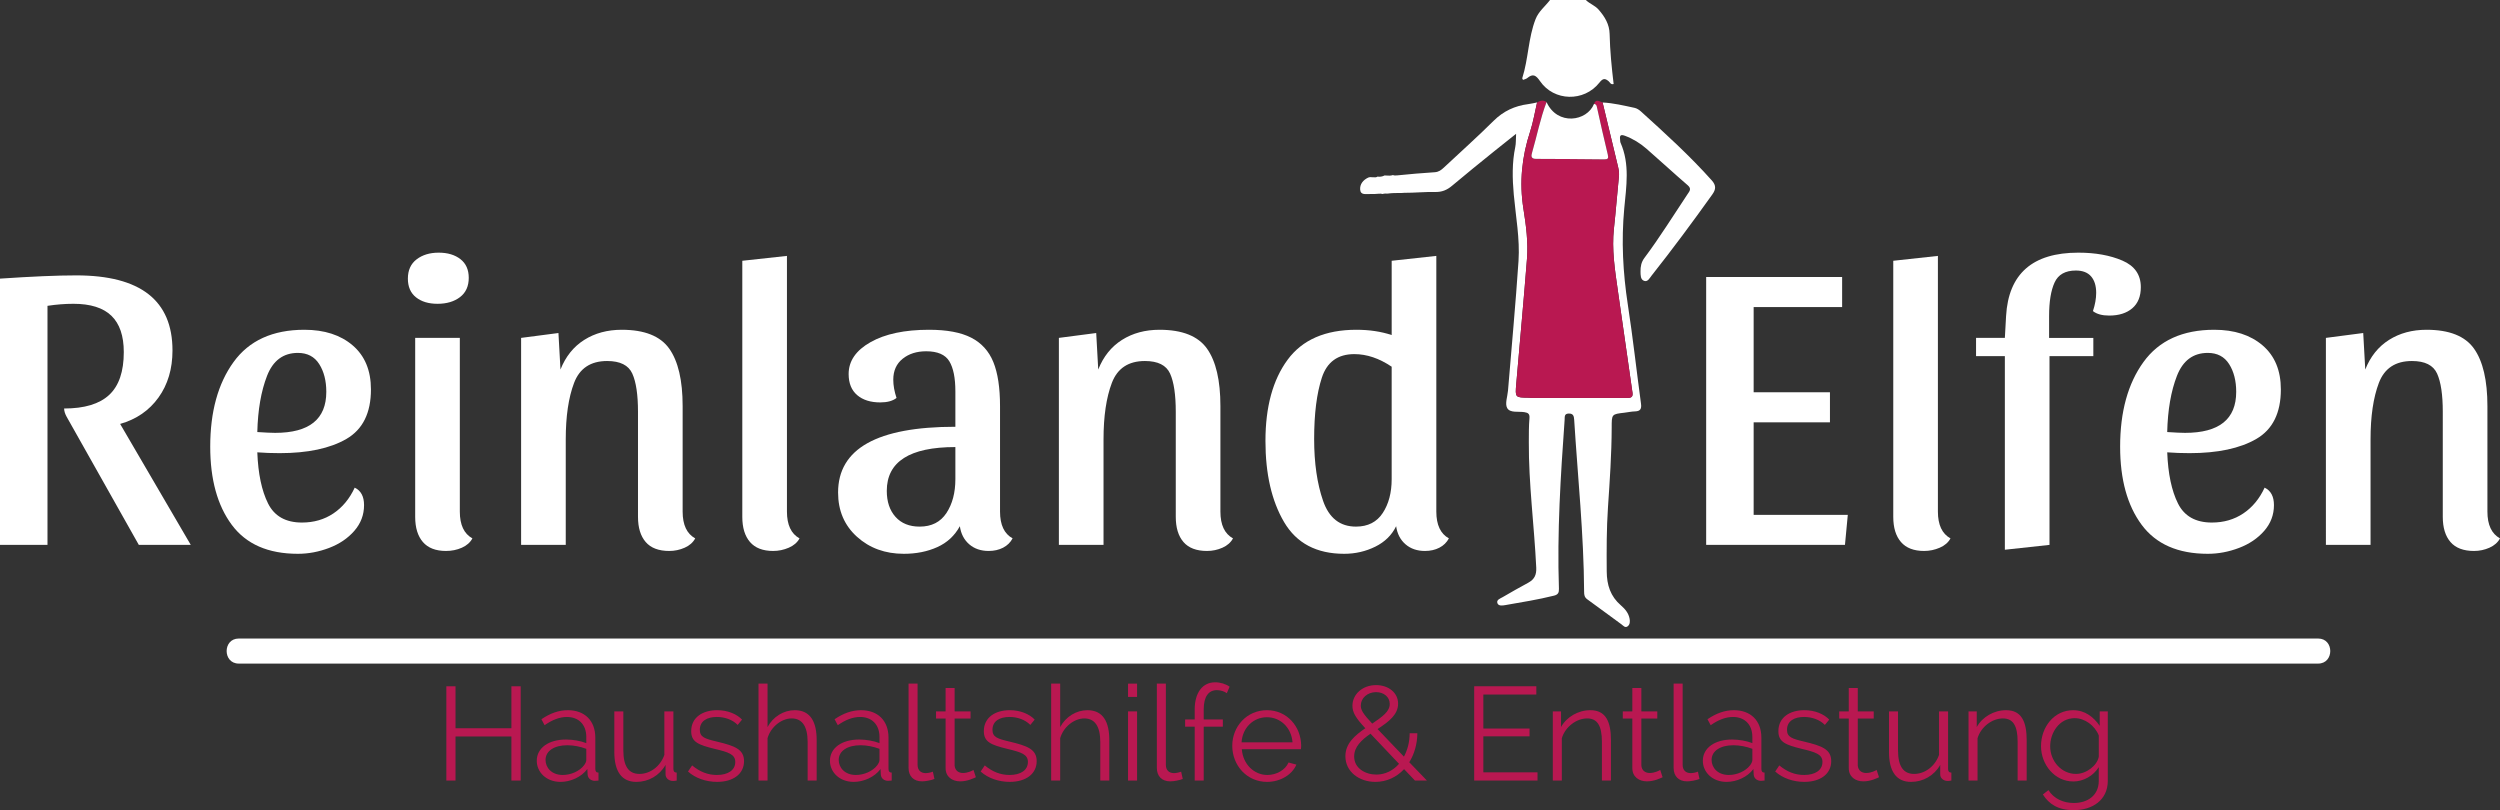 <?xml version="1.0" encoding="UTF-8"?>
<!-- Generator: Adobe Illustrator 16.0.0, SVG Export Plug-In . SVG Version: 6.00 Build 0)  -->
<svg xmlns="http://www.w3.org/2000/svg" xmlns:xlink="http://www.w3.org/1999/xlink" version="1.1" id="Ebene_1" x="0px" y="0px" width="498.944px" height="161.69px" viewBox="0 0 498.944 161.69" xml:space="preserve">
<rect x="0" y="0" width="498.944" height="161.69" fill="#333333" stroke="none"/>
<g>
	<path fill="#FFFFFF" d="M31.63,79.341c-1.863,2.592-4.415,4.347-7.654,5.265l14.094,24.138H27.702L13.284,83.148   c-0.324-0.594-0.486-1.134-0.486-1.62c4.05,0,7.047-0.903,8.991-2.713c1.944-1.809,2.916-4.658,2.916-8.545   c0-3.24-0.824-5.656-2.47-7.25c-1.648-1.592-4.171-2.389-7.574-2.389c-1.674,0-3.402,0.135-5.184,0.405v47.709H0V55.608   c6.371-0.432,11.448-0.648,15.228-0.648c12.798,0,19.197,4.996,19.197,14.985C34.425,73.618,33.494,76.749,31.63,79.341z"></path>
	<path fill="#FFFFFF" d="M72.656,100.807c0,1.943-0.648,3.658-1.944,5.144s-2.971,2.619-5.022,3.401   c-2.053,0.782-4.131,1.175-6.237,1.175c-5.941,0-10.341-1.931-13.203-5.792c-2.863-3.859-4.293-9.058-4.293-15.592   c0-6.966,1.551-12.596,4.657-16.889c3.104-4.293,7.816-6.439,14.135-6.439c3.995,0,7.209,1.04,9.639,3.118   c2.43,2.08,3.645,5.01,3.645,8.789c0,4.698-1.634,7.992-4.9,9.882c-3.268,1.891-7.709,2.835-13.325,2.835   c-1.566,0-3.051-0.054-4.455-0.162c0.162,4.267,0.877,7.668,2.146,10.206c1.269,2.539,3.523,3.807,6.764,3.807   c2.376,0,4.468-0.607,6.277-1.822c1.809-1.215,3.227-2.929,4.253-5.144C72.035,97.918,72.656,99.079,72.656,100.807z    M53.297,75.008c-1.188,3.052-1.837,6.792-1.944,11.219c1.62,0.108,2.808,0.162,3.564,0.162c6.804,0,10.206-2.727,10.206-8.182   c0-2.213-0.474-4.063-1.418-5.548c-0.945-1.485-2.363-2.228-4.252-2.228C56.538,70.432,54.484,71.958,53.297,75.008z"></path>
	<path fill="#FFFFFF" d="M91.893,51.721c1.106,0.864,1.66,2.105,1.66,3.726c0,1.675-0.581,2.957-1.741,3.848   c-1.162,0.891-2.66,1.336-4.496,1.336c-1.782,0-3.213-0.432-4.293-1.296c-1.081-0.863-1.62-2.106-1.62-3.726   c0-1.673,0.579-2.957,1.741-3.848c1.161-0.891,2.633-1.336,4.415-1.336S90.786,50.857,91.893,51.721z M91.771,102.103   c0,2.646,0.836,4.428,2.511,5.346c-0.433,0.81-1.134,1.431-2.106,1.863c-0.972,0.432-2.024,0.647-3.159,0.647   c-2.053,0-3.592-0.595-4.617-1.781c-1.026-1.188-1.539-2.862-1.539-5.022V67.435h8.91V102.103z"></path>
	<path fill="#FFFFFF" d="M104.001,67.435l7.452-0.972l0.405,7.29c1.025-2.592,2.605-4.563,4.739-5.913   c2.132-1.349,4.629-2.025,7.492-2.025c4.536,0,7.695,1.255,9.477,3.767c1.782,2.511,2.673,6.332,2.673,11.461v21.06   c0,2.646,0.836,4.428,2.511,5.346c-0.433,0.81-1.134,1.431-2.106,1.863c-0.972,0.432-1.999,0.647-3.078,0.647   c-2.106,0-3.673-0.595-4.698-1.781c-1.026-1.188-1.539-2.862-1.539-5.022V82.176c0-3.402-0.378-5.939-1.134-7.614   c-0.757-1.673-2.43-2.511-5.022-2.511c-3.294,0-5.495,1.458-6.602,4.374c-1.107,2.916-1.66,6.67-1.66,11.259v21.06h-8.91V67.435z"></path>
	<path fill="#FFFFFF" d="M157.057,51.072v51.03c0,2.646,0.836,4.428,2.511,5.346c-0.433,0.81-1.148,1.431-2.146,1.863   c-1,0.432-2.039,0.647-3.119,0.647c-2.053,0-3.592-0.595-4.617-1.781c-1.027-1.188-1.539-2.862-1.539-5.022V52.044L157.057,51.072z   "></path>
	<path fill="#FFFFFF" d="M187.067,109.189c-1.972,0.892-4.199,1.337-6.683,1.337c-3.726,0-6.845-1.134-9.355-3.402   c-2.511-2.268-3.767-5.21-3.767-8.829c0-8.748,7.803-13.122,23.409-13.122v-7.047c0-2.7-0.405-4.71-1.215-6.035   c-0.81-1.322-2.349-1.984-4.617-1.984c-1.891,0-3.456,0.5-4.698,1.499c-1.243,1-1.863,2.389-1.863,4.171   c0,1.134,0.215,2.349,0.648,3.645c-0.757,0.595-1.836,0.891-3.24,0.891c-1.943,0-3.482-0.486-4.617-1.458   c-1.134-0.972-1.701-2.376-1.701-4.212c0-2.592,1.458-4.711,4.374-6.358c2.916-1.646,6.804-2.471,11.664-2.471   c3.563,0,6.371,0.526,8.424,1.579c2.052,1.053,3.523,2.673,4.414,4.86c0.892,2.187,1.337,5.117,1.337,8.789v21.06   c0,2.646,0.836,4.428,2.511,5.346c-0.433,0.81-1.067,1.431-1.903,1.863c-0.838,0.432-1.796,0.647-2.875,0.647   c-1.567,0-2.863-0.445-3.888-1.336c-1.026-0.892-1.647-2.093-1.863-3.604C190.536,106.909,189.038,108.299,187.067,109.189z    M188.889,102.386c1.188-1.809,1.782-4.063,1.782-6.764v-6.398c-9.126,0-13.689,2.916-13.689,8.748c0,2.16,0.58,3.888,1.742,5.184   c1.16,1.296,2.767,1.944,4.819,1.944C185.919,105.1,187.701,104.195,188.889,102.386z"></path>
	<path fill="#FFFFFF" d="M211.327,67.435l7.452-0.972l0.404,7.29c1.025-2.592,2.605-4.563,4.739-5.913   c2.132-1.349,4.629-2.025,7.493-2.025c4.536,0,7.695,1.255,9.478,3.767c1.781,2.511,2.673,6.332,2.673,11.461v21.06   c0,2.646,0.836,4.428,2.511,5.346c-0.433,0.81-1.134,1.431-2.106,1.863c-0.972,0.432-1.998,0.647-3.077,0.647   c-2.106,0-3.673-0.595-4.698-1.781c-1.027-1.188-1.539-2.862-1.539-5.022V82.176c0-3.402-0.379-5.939-1.134-7.614   c-0.757-1.673-2.43-2.511-5.022-2.511c-3.294,0-5.495,1.458-6.602,4.374c-1.107,2.916-1.66,6.67-1.66,11.259v21.06h-8.91V67.435z"></path>
	<path fill="#FFFFFF" d="M289.167,107.448c-0.432,0.81-1.066,1.431-1.902,1.863c-0.838,0.432-1.797,0.647-2.877,0.647   c-1.566,0-2.861-0.445-3.887-1.336c-1.027-0.892-1.648-2.093-1.863-3.604c-0.865,1.781-2.256,3.146-4.172,4.09   c-1.918,0.944-3.982,1.418-6.195,1.418c-5.51,0-9.506-2.106-11.988-6.318c-2.484-4.212-3.727-9.611-3.727-16.2   c0-6.804,1.471-12.203,4.414-16.2c2.943-3.996,7.52-5.994,13.73-5.994c2.592,0,4.939,0.352,7.047,1.053V52.044l8.91-0.972v51.03   C286.657,104.749,287.493,106.53,289.167,107.448z M270.293,70.674c-3.293,0-5.455,1.567-6.479,4.698   c-1.027,3.133-1.539,7.209-1.539,12.231c0,4.807,0.594,8.924,1.781,12.353c1.188,3.43,3.375,5.144,6.561,5.144   c2.377,0,4.158-0.904,5.346-2.714c1.188-1.809,1.783-4.063,1.783-6.764V73.186C275.262,71.512,272.778,70.674,270.293,70.674z"></path>
</g>
<g>
	<path fill-rule="evenodd" clip-rule="evenodd" fill="#FFFFFF" d="M316.493,0c0.755,0.753,1.814,1.078,2.538,1.904   c1.241,1.417,2.173,2.93,2.215,4.886c0.07,3.343,0.408,6.669,0.8,9.979c-0.596,0.168-0.722-0.316-0.965-0.528   c-0.77-0.667-1.187-0.62-1.886,0.263c-3.065,3.871-9.061,3.737-11.835-0.305c-0.826-1.201-1.41-1.563-2.563-0.613   c-0.225,0.186-0.553,0.244-0.836,0.361c-0.072-0.158-0.175-0.272-0.151-0.346c1.228-3.847,1.181-7.98,2.653-11.774   c0.605-1.561,1.923-2.555,2.889-3.827C311.732,0,314.113,0,316.493,0z"></path>
	<path fill-rule="evenodd" clip-rule="evenodd" fill="#FFFFFF" d="M341.633,36.003c-4.398-4.922-9.266-9.355-14.152-13.77   c-0.352-0.317-0.806-0.612-1.256-0.707c-2.11-0.447-4.213-0.963-6.381-1.072c1.029,4.294,2.055,8.59,3.095,12.883   c0.154,0.636,0.228,1.252,0.159,1.918c-0.352,3.439-0.609,6.889-0.99,10.325c-0.465,4.191,0.193,8.298,0.78,12.415   c0.968,6.788,1.926,13.578,2.917,20.363c0.124,0.85-0.251,1.059-0.965,1.059c-6.379,0.001-12.756,0.006-19.135,0.006   c-0.215,0-0.43-0.045-0.646-0.048c-2.651-0.034-2.683-0.034-2.459-2.656c0.71-8.344,1.496-16.684,2.148-25.033   c0.262-3.35-0.18-6.707-0.705-10.004c-0.845-5.289-0.32-10.383,1.34-15.439c0.617-1.881,0.93-3.862,1.381-5.797   c-0.582,0.112-1.158,0.256-1.745,0.331c-2.7,0.344-4.983,1.398-6.961,3.367c-3.207,3.193-6.594,6.203-9.896,9.301   c-0.52,0.488-1.025,0.877-1.806,0.928c-2.532,0.165-5.062,0.379-7.587,0.638c-0.328,0.034-0.586,0.014-0.795-0.067   c-0.207,0.067-0.424,0.113-0.65,0.113c-0.341,0-0.676-0.016-1.009-0.038c-0.29,0.159-0.638,0.254-1.047,0.254   c-0.119,0-0.231-0.011-0.34-0.025c-0.462,0.35-1.319-0.059-1.867,0.199c-1.017,0.479-1.689,1.321-1.602,2.405   c0.093,1.167,1.19,0.831,1.946,0.874c0.592,0.033,1.189-0.017,1.781-0.063c0.288-0.021,0.53-0.011,0.731,0.055   c0.196-0.057,0.411-0.09,0.647-0.09c0.1,0,0.195,0.007,0.287,0.018c0.953-0.13,1.888-0.136,2.847-0.128   c0.163-0.024,0.352-0.037,0.573-0.036c2.053,0.011,4.109-0.21,6.16-0.163c1.342,0.03,2.359-0.393,3.363-1.241   c2.761-2.333,5.584-4.592,8.391-6.871c1.358-1.103,2.736-2.183,4.396-3.505c-0.065,1.146-0.014,1.905-0.164,2.62   c-0.66,3.162-0.588,6.318-0.299,9.521c0.399,4.409,1.239,8.816,0.943,13.247c-0.578,8.63-1.387,17.244-2.098,25.865   c-0.098,1.184-0.645,2.624-0.162,3.484c0.572,1.021,2.234,0.632,3.427,0.817c0.775,0.12,1.094,0.356,1.017,1.237   c-0.137,1.56-0.117,3.134-0.126,4.702c-0.046,8.395,1.083,16.723,1.481,25.093c0.071,1.476-0.389,2.354-1.607,3.018   c-1.705,0.928-3.402,1.873-5.074,2.858c-0.475,0.279-1.307,0.529-1.074,1.207c0.217,0.629,1.04,0.488,1.605,0.39   c3.244-0.569,6.5-1.084,9.702-1.884c0.815-0.203,1.001-0.613,0.975-1.373c-0.382-11.261,0.335-22.485,1.136-33.708   c0.041-0.571-0.116-1.242,0.822-1.26c0.901-0.019,1.04,0.504,1.086,1.245c0.715,11.439,1.92,22.85,1.982,34.327   c0.004,0.61,0.059,1.097,0.651,1.518c2.288,1.624,4.512,3.34,6.794,4.973c0.335,0.239,0.738,0.8,1.256,0.392   c0.461-0.365,0.477-0.955,0.379-1.503c-0.203-1.126-0.924-1.97-1.734-2.667c-2.094-1.799-2.813-4.07-2.833-6.763   c-0.032-4.274-0.038-8.543,0.249-12.81c0.357-5.288,0.726-10.575,0.742-15.877c0.008-2.707-0.047-2.705,2.555-3.005   c0.697-0.08,1.393-0.241,2.091-0.259c1.075-0.029,1.345-0.503,1.204-1.539c-0.893-6.586-1.62-13.198-2.629-19.766   c-0.98-6.391-1.316-12.758-0.713-19.209c0.41-4.381,1.148-8.84-0.746-13.118c-0.084-0.188-0.055-0.426-0.086-0.64   c-0.12-0.854,0.163-1.032,0.984-0.727c1.595,0.594,3.014,1.474,4.279,2.574c2.768,2.406,5.455,4.905,8.235,7.294   c0.831,0.715,0.347,1.204-0.028,1.767c-2.846,4.264-5.539,8.631-8.617,12.737c-0.627,0.836-0.799,1.754-0.776,2.743   c0.017,0.702-0.019,1.574,0.726,1.836c0.721,0.255,1.094-0.558,1.475-1.038c4.184-5.29,8.2-10.704,12.117-16.195   C342.453,37.813,342.551,37.029,341.633,36.003z"></path>
	<path fill-rule="evenodd" clip-rule="evenodd" fill="#B91851" d="M319.844,20.454c1.029,4.294,2.055,8.59,3.095,12.883   c0.154,0.636,0.228,1.252,0.159,1.918c-0.352,3.439-0.609,6.889-0.99,10.325c-0.465,4.191,0.193,8.298,0.78,12.415   c0.968,6.788,1.926,13.578,2.917,20.363c0.124,0.85-0.251,1.059-0.965,1.059c-6.379,0.001-12.756,0.006-19.135,0.006   c-0.215,0-0.43-0.045-0.646-0.048c-2.651-0.034-2.683-0.034-2.459-2.656c0.71-8.344,1.496-16.684,2.148-25.033   c0.262-3.35-0.18-6.707-0.705-10.004c-0.845-5.289-0.32-10.383,1.34-15.439c0.617-1.881,0.93-3.862,1.381-5.797   c0.617-0.372,1.242-0.539,1.892-0.071c-1.252,3.272-1.909,6.713-2.884,10.065c-0.196,0.671-0.262,1.267,0.797,1.269   c4.536,0.004,9.072,0.052,13.609,0.093c0.716,0.007,0.891-0.179,0.699-0.958c-0.787-3.19-1.479-6.405-2.2-9.611   c-0.068-0.304-0.245-0.462-0.548-0.494C318.531,19.616,319.229,20.286,319.844,20.454z"></path>
	<path fill-rule="evenodd" clip-rule="evenodd" fill="#FFFFFF" d="M318.129,20.738c0.303,0.032,0.479,0.19,0.548,0.494   c0.722,3.207,1.413,6.421,2.2,9.611c0.191,0.779,0.017,0.965-0.699,0.958c-4.537-0.041-9.073-0.089-13.609-0.093   c-1.059-0.001-0.993-0.598-0.797-1.269c0.975-3.352,1.632-6.793,2.884-10.065C310.819,25.14,316.729,24.246,318.129,20.738z"></path>
</g>
<g>
	<path fill="#FFFFFF" d="M367.647,55.284v5.994h-17.658v17.01h15.228v5.994h-15.228v18.468h18.791l-0.566,5.994h-27.701v-53.46   H367.647z"></path>
	<path fill="#FFFFFF" d="M386.762,51.072v51.03c0,2.646,0.836,4.428,2.51,5.346c-0.432,0.81-1.147,1.431-2.146,1.863   c-1,0.432-2.039,0.647-3.117,0.647c-2.054,0-3.592-0.595-4.617-1.781c-1.027-1.188-1.539-2.862-1.539-5.022V52.044L386.762,51.072z   "></path>
	<path fill="#FFFFFF" d="M400.125,109.716V71.079h-5.75v-3.645h5.75l0.244-4.374c0.486-8.424,5.291-12.636,14.418-12.636   c3.402,0,6.33,0.527,8.788,1.58c2.456,1.053,3.686,2.822,3.686,5.306c0,1.836-0.567,3.24-1.7,4.212   c-1.135,0.972-2.674,1.458-4.617,1.458c-1.406,0-2.484-0.296-3.24-0.891c0.432-1.296,0.648-2.511,0.648-3.645   c0-1.403-0.339-2.497-1.014-3.28c-0.676-0.782-1.688-1.175-3.037-1.175c-2.105,0-3.523,0.797-4.252,2.39   c-0.729,1.593-1.094,3.821-1.094,6.683v4.374h8.828v3.645h-8.748v37.665L400.125,109.716z"></path>
	<path fill="#FFFFFF" d="M453.829,100.807c0,1.943-0.648,3.658-1.943,5.144c-1.297,1.485-2.971,2.619-5.023,3.401   s-4.131,1.175-6.236,1.175c-5.941,0-10.342-1.931-13.203-5.792c-2.863-3.859-4.293-9.058-4.293-15.592   c0-6.966,1.551-12.596,4.658-16.889c3.104-4.293,7.816-6.439,14.133-6.439c3.996,0,7.209,1.04,9.641,3.118   c2.43,2.08,3.645,5.01,3.645,8.789c0,4.698-1.635,7.992-4.9,9.882c-3.268,1.891-7.709,2.835-13.324,2.835   c-1.568,0-3.053-0.054-4.455-0.162c0.162,4.267,0.877,7.668,2.146,10.206c1.268,2.539,3.523,3.807,6.764,3.807   c2.375,0,4.467-0.607,6.277-1.822c1.809-1.215,3.225-2.929,4.252-5.144C453.208,97.918,453.829,99.079,453.829,100.807z    M434.469,75.008c-1.188,3.052-1.836,6.792-1.943,11.219c1.619,0.108,2.807,0.162,3.563,0.162c6.805,0,10.207-2.727,10.207-8.182   c0-2.213-0.473-4.063-1.418-5.548c-0.945-1.485-2.363-2.228-4.252-2.228C437.709,70.432,435.657,71.958,434.469,75.008z"></path>
	<path fill="#FFFFFF" d="M464.196,67.435l7.451-0.972l0.406,7.29c1.023-2.592,2.604-4.563,4.738-5.913   c2.133-1.349,4.629-2.025,7.492-2.025c4.535,0,7.695,1.255,9.477,3.767c1.781,2.511,2.674,6.332,2.674,11.461v21.06   c0,2.646,0.836,4.428,2.51,5.346c-0.432,0.81-1.133,1.431-2.105,1.863c-0.973,0.432-1.998,0.647-3.078,0.647   c-2.105,0-3.672-0.595-4.697-1.781c-1.027-1.188-1.539-2.862-1.539-5.022V82.176c0-3.402-0.379-5.939-1.135-7.614   c-0.756-1.673-2.43-2.511-5.021-2.511c-3.295,0-5.496,1.458-6.602,4.374c-1.107,2.916-1.66,6.67-1.66,11.259v21.06h-8.91V67.435z"></path>
</g>
<g>
	<path fill="#B91851" d="M103.919,136.969v18.813h-1.854v-8.797H90.91v8.797h-1.828v-18.813h1.828v8.373h11.155v-8.373H103.919z"></path>
	<path fill="#B91851" d="M107.128,151.833c0-2.569,2.385-4.239,5.829-4.239c1.378,0,2.915,0.266,4.054,0.716v-1.245   c0-2.438-1.51-3.975-3.868-3.975c-1.458,0-2.941,0.583-4.452,1.643l-0.636-1.192c1.775-1.192,3.445-1.802,5.273-1.802   c3.338,0,5.484,2.066,5.484,5.484v6.228c0,0.503,0.186,0.741,0.636,0.741v1.59c-0.292,0.026-0.53,0.054-0.715,0.054   c-0.716,0-1.404-0.425-1.458-1.272l-0.053-1.086c-1.192,1.616-3.365,2.57-5.352,2.57   C109.036,156.047,107.128,154.112,107.128,151.833z M116.561,152.734c0.238-0.318,0.45-0.716,0.45-1.033v-2.252   c-1.192-0.451-2.543-0.716-3.789-0.716c-2.57,0-4.345,1.112-4.345,2.941c0,1.457,1.139,2.994,3.445,2.994   C113.912,154.669,115.66,153.927,116.561,152.734z"></path>
	<path fill="#B91851" d="M122.604,150.085v-8.108h1.802v7.79c0,3.153,1.06,4.69,3.206,4.69s4.16-1.484,4.981-3.789v-8.691h1.802   v11.474c0,0.503,0.212,0.741,0.662,0.741v1.59c-0.344,0.054-0.556,0.08-0.742,0.08c-0.822,0-1.484-0.557-1.484-1.299v-1.907   c-1.219,2.146-3.418,3.392-5.829,3.392C124.114,156.047,122.604,154.006,122.604,150.085z"></path>
	<path fill="#B91851" d="M137.311,153.979l0.822-1.219c1.537,1.271,3.126,1.908,4.955,1.908c2.199,0,3.657-0.954,3.657-2.597   c0-1.537-1.378-1.961-4.16-2.623c-3.206-0.795-4.637-1.352-4.637-3.524c0-2.782,2.332-4.187,5.167-4.187   c2.12,0,3.921,0.769,4.981,1.881l-0.875,1.061c-1.033-1.061-2.597-1.59-4.16-1.59c-1.881,0-3.392,0.768-3.392,2.57   c0,1.457,0.98,1.774,3.445,2.357c3.55,0.849,5.379,1.537,5.379,3.896c0,2.517-2.12,4.134-5.379,4.134   C140.968,156.047,138.795,155.331,137.311,153.979z"></path>
	<path fill="#B91851" d="M162.988,155.781h-1.802v-7.71c0-3.127-1.113-4.69-3.179-4.69c-2.041,0-4.187,1.696-4.823,3.948v8.452   h-1.802v-19.343h1.802v8.665c1.113-2.067,3.206-3.365,5.432-3.365c3.18,0,4.372,2.411,4.372,5.962V155.781z"></path>
	<path fill="#B91851" d="M165.64,151.833c0-2.569,2.385-4.239,5.83-4.239c1.377,0,2.914,0.266,4.054,0.716v-1.245   c0-2.438-1.51-3.975-3.868-3.975c-1.458,0-2.941,0.583-4.452,1.643l-0.636-1.192c1.775-1.192,3.445-1.802,5.273-1.802   c3.338,0,5.485,2.066,5.485,5.484v6.228c0,0.503,0.186,0.741,0.636,0.741v1.59c-0.291,0.026-0.53,0.054-0.715,0.054   c-0.716,0-1.404-0.425-1.458-1.272l-0.053-1.086c-1.192,1.616-3.365,2.57-5.353,2.57   C167.547,156.047,165.64,154.112,165.64,151.833z M175.073,152.734c0.238-0.318,0.45-0.716,0.45-1.033v-2.252   c-1.192-0.451-2.544-0.716-3.789-0.716c-2.57,0-4.346,1.112-4.346,2.941c0,1.457,1.14,2.994,3.445,2.994   C172.423,154.669,174.171,153.927,175.073,152.734z"></path>
	<path fill="#B91851" d="M181.327,136.438h1.802v16.217c0,1.033,0.61,1.643,1.617,1.643c0.397,0,0.98-0.106,1.431-0.292l0.318,1.458   c-0.663,0.265-1.775,0.477-2.491,0.477c-1.643,0-2.676-1.007-2.676-2.676V136.438z"></path>
	<path fill="#B91851" d="M194.762,155.119c-0.424,0.186-1.643,0.821-3.127,0.821c-1.563,0-2.915-0.874-2.915-2.649v-9.884h-1.908   v-1.431h1.908v-4.663h1.802v4.663h3.179v1.431h-3.179v9.38c0.08,1.007,0.795,1.484,1.669,1.484c1.007,0,1.881-0.478,2.093-0.609   L194.762,155.119z"></path>
	<path fill="#B91851" d="M195.716,153.979l0.821-1.219c1.537,1.271,3.127,1.908,4.955,1.908c2.199,0,3.657-0.954,3.657-2.597   c0-1.537-1.378-1.961-4.16-2.623c-3.206-0.795-4.637-1.352-4.637-3.524c0-2.782,2.332-4.187,5.167-4.187   c2.12,0,3.922,0.769,4.981,1.881l-0.874,1.061c-1.034-1.061-2.597-1.59-4.16-1.59c-1.881,0-3.392,0.768-3.392,2.57   c0,1.457,0.98,1.774,3.444,2.357c3.551,0.849,5.379,1.537,5.379,3.896c0,2.517-2.12,4.134-5.379,4.134   C199.373,156.047,197.2,155.331,195.716,153.979z"></path>
	<path fill="#B91851" d="M221.393,155.781h-1.802v-7.71c0-3.127-1.112-4.69-3.179-4.69c-2.041,0-4.187,1.696-4.823,3.948v8.452   h-1.802v-19.343h1.802v8.665c1.113-2.067,3.206-3.365,5.432-3.365c3.18,0,4.372,2.411,4.372,5.962V155.781z"></path>
	<path fill="#B91851" d="M225.131,139.089v-2.65h1.802v2.65H225.131z M225.131,155.781v-13.805h1.802v13.805H225.131z"></path>
	<path fill="#B91851" d="M230.881,136.438h1.802v16.217c0,1.033,0.609,1.643,1.616,1.643c0.397,0,0.98-0.106,1.431-0.292   l0.318,1.458c-0.663,0.265-1.775,0.477-2.491,0.477c-1.643,0-2.676-1.007-2.676-2.676V136.438z"></path>
	<path fill="#B91851" d="M238.434,155.781v-10.758h-1.908v-1.431h1.908v-1.987c0-3.365,1.563-5.432,4.081-5.432   c1.06,0,2.146,0.345,2.888,0.874l-0.556,1.299c-0.477-0.371-1.272-0.609-1.987-0.609c-1.696,0-2.623,1.352-2.623,3.815v2.04h3.815   v1.431h-3.815v10.758H238.434z"></path>
	<path fill="#B91851" d="M245.933,148.839c0-3.868,2.914-7.101,6.915-7.101c4.027,0,6.811,3.285,6.836,7.074   c0,0.266-0.025,0.609-0.053,0.716H247.84c0.212,2.968,2.438,5.141,5.088,5.141c1.828,0,3.604-1.007,4.239-2.491l1.563,0.424   c-0.848,2.014-3.206,3.445-5.855,3.445C248.847,156.047,245.933,152.761,245.933,148.839z M257.962,148.15   c-0.238-2.941-2.411-5.008-5.114-5.008c-2.703,0-4.875,2.093-5.061,5.008H257.962z"></path>
	<path fill="#B91851" d="M282.395,155.781l-2.173-2.278c-1.483,1.59-3.472,2.544-5.724,2.544c-3.285,0-5.988-2.067-5.988-5.114   c0-2.544,1.855-4.134,3.975-5.591c-1.908-2.04-2.57-3.153-2.57-4.479c0-2.331,2.041-4.133,4.717-4.133   c2.465,0,4.398,1.51,4.398,3.709c0,2.173-1.854,3.604-4.107,5.062l5.273,5.511c0.715-1.351,1.139-2.94,1.139-4.663h1.537   c-0.026,2.173-0.609,4.16-1.615,5.776l3.523,3.656H282.395z M279.215,152.443l-5.697-6.016c-1.854,1.299-3.259,2.65-3.259,4.558   c0,2.358,2.253,3.604,4.425,3.604C276.487,154.589,278.049,153.768,279.215,152.443z M273.863,144.414   c2.067-1.404,3.497-2.411,3.497-3.921c0-1.378-1.165-2.358-2.729-2.358c-1.748,0-3.047,1.219-3.047,2.676   C271.584,141.658,271.982,142.427,273.863,144.414z"></path>
	<path fill="#B91851" d="M306.854,154.139v1.643h-12.639v-18.813h12.4v1.643h-10.572v6.783h9.221v1.563h-9.221v7.181H306.854z"></path>
	<path fill="#B91851" d="M321.508,155.781h-1.801v-7.71c0-3.26-0.928-4.69-2.941-4.69c-2.146,0-4.373,1.669-5.062,3.948v8.452   h-1.802v-13.805h1.643v3.127c1.113-2.014,3.418-3.365,5.856-3.365c3.101,0,4.106,2.332,4.106,5.962V155.781z"></path>
	<path fill="#B91851" d="M331.817,155.119c-0.424,0.186-1.643,0.821-3.126,0.821c-1.563,0-2.915-0.874-2.915-2.649v-9.884h-1.907   v-1.431h1.907v-4.663h1.803v4.663h3.18v1.431h-3.18v9.38c0.079,1.007,0.795,1.484,1.669,1.484c1.007,0,1.881-0.478,2.093-0.609   L331.817,155.119z"></path>
	<path fill="#B91851" d="M334.018,136.438h1.801v16.217c0,1.033,0.609,1.643,1.617,1.643c0.396,0,0.98-0.106,1.431-0.292   l0.317,1.458c-0.662,0.265-1.775,0.477-2.49,0.477c-1.643,0-2.676-1.007-2.676-2.676V136.438z"></path>
	<path fill="#B91851" d="M339.848,151.833c0-2.569,2.384-4.239,5.828-4.239c1.379,0,2.915,0.266,4.055,0.716v-1.245   c0-2.438-1.511-3.975-3.869-3.975c-1.457,0-2.941,0.583-4.451,1.643l-0.636-1.192c1.775-1.192,3.444-1.802,5.272-1.802   c3.339,0,5.485,2.066,5.485,5.484v6.228c0,0.503,0.185,0.741,0.636,0.741v1.59c-0.291,0.026-0.529,0.054-0.715,0.054   c-0.716,0-1.404-0.425-1.458-1.272l-0.053-1.086c-1.192,1.616-3.365,2.57-5.353,2.57   C341.755,156.047,339.848,154.112,339.848,151.833z M349.28,152.734c0.238-0.318,0.451-0.716,0.451-1.033v-2.252   c-1.192-0.451-2.544-0.716-3.789-0.716c-2.57,0-4.346,1.112-4.346,2.941c0,1.457,1.139,2.994,3.445,2.994   C346.631,154.669,348.379,153.927,349.28,152.734z"></path>
	<path fill="#B91851" d="M354.29,153.979l0.821-1.219c1.536,1.271,3.126,1.908,4.955,1.908c2.199,0,3.656-0.954,3.656-2.597   c0-1.537-1.378-1.961-4.159-2.623c-3.207-0.795-4.638-1.352-4.638-3.524c0-2.782,2.331-4.187,5.167-4.187   c2.119,0,3.922,0.769,4.981,1.881l-0.874,1.061c-1.033-1.061-2.598-1.59-4.16-1.59c-1.882,0-3.393,0.768-3.393,2.57   c0,1.457,0.98,1.774,3.445,2.357c3.551,0.849,5.379,1.537,5.379,3.896c0,2.517-2.119,4.134-5.379,4.134   C357.946,156.047,355.774,155.331,354.29,153.979z"></path>
	<path fill="#B91851" d="M375.011,155.119c-0.424,0.186-1.643,0.821-3.126,0.821c-1.564,0-2.915-0.874-2.915-2.649v-9.884h-1.907   v-1.431h1.907v-4.663h1.802v4.663h3.18v1.431h-3.18v9.38c0.08,1.007,0.795,1.484,1.67,1.484c1.006,0,1.881-0.478,2.093-0.609   L375.011,155.119z"></path>
	<path fill="#B91851" d="M377,150.085v-8.108h1.802v7.79c0,3.153,1.061,4.69,3.206,4.69c2.146,0,4.16-1.484,4.981-3.789v-8.691   h1.802v11.474c0,0.503,0.212,0.741,0.663,0.741v1.59c-0.346,0.054-0.557,0.08-0.742,0.08c-0.822,0-1.484-0.557-1.484-1.299v-1.907   c-1.219,2.146-3.418,3.392-5.829,3.392C378.51,156.047,377,154.006,377,150.085z"></path>
	<path fill="#B91851" d="M404.479,155.781h-1.803v-7.71c0-3.26-0.928-4.69-2.941-4.69c-2.146,0-4.371,1.669-5.061,3.948v8.452   h-1.802v-13.805h1.644v3.127c1.112-2.014,3.418-3.365,5.855-3.365c3.1,0,4.107,2.332,4.107,5.962V155.781z"></path>
	<path fill="#B91851" d="M407.342,148.919c0-3.842,2.623-7.181,6.412-7.181c2.357,0,4.08,1.352,5.299,3.127v-2.889h1.616v13.858   c0,3.842-3.073,5.855-6.783,5.855c-3.153,0-4.954-1.219-6.174-3.127l1.112-0.874c1.087,1.749,3.021,2.57,5.062,2.57   c2.702,0,4.981-1.458,4.981-4.425v-2.729c-1.086,1.749-3.074,2.861-5.061,2.861C410.018,155.967,407.342,152.549,407.342,148.919z    M418.868,151.038v-4.266c-0.795-1.987-2.809-3.444-4.796-3.444c-3.073,0-4.901,2.888-4.901,5.617c0,2.968,2.252,5.512,5.14,5.512   C416.457,154.457,418.549,152.734,418.868,151.038z"></path>
</g>
<g>
	<line fill="#FFFFFF" x1="47.651" y1="129.937" x2="462.651" y2="129.937"></line>
	<g>
		<path fill="#FFFFFF" d="M47.651,132.437c33.616,0,67.232,0,100.848,0c64.234,0,128.468,0,192.702,0c39.932,0,79.863,0,119.795,0    c0.552,0,1.104,0,1.655,0c3.225,0,3.225-5,0-5c-33.616,0-67.231,0-100.848,0c-64.233,0-128.468,0-192.702,0    c-39.932,0-79.863,0-119.795,0c-0.552,0-1.104,0-1.655,0C44.427,127.437,44.427,132.437,47.651,132.437L47.651,132.437z"></path>
	</g>
</g>
</svg>

